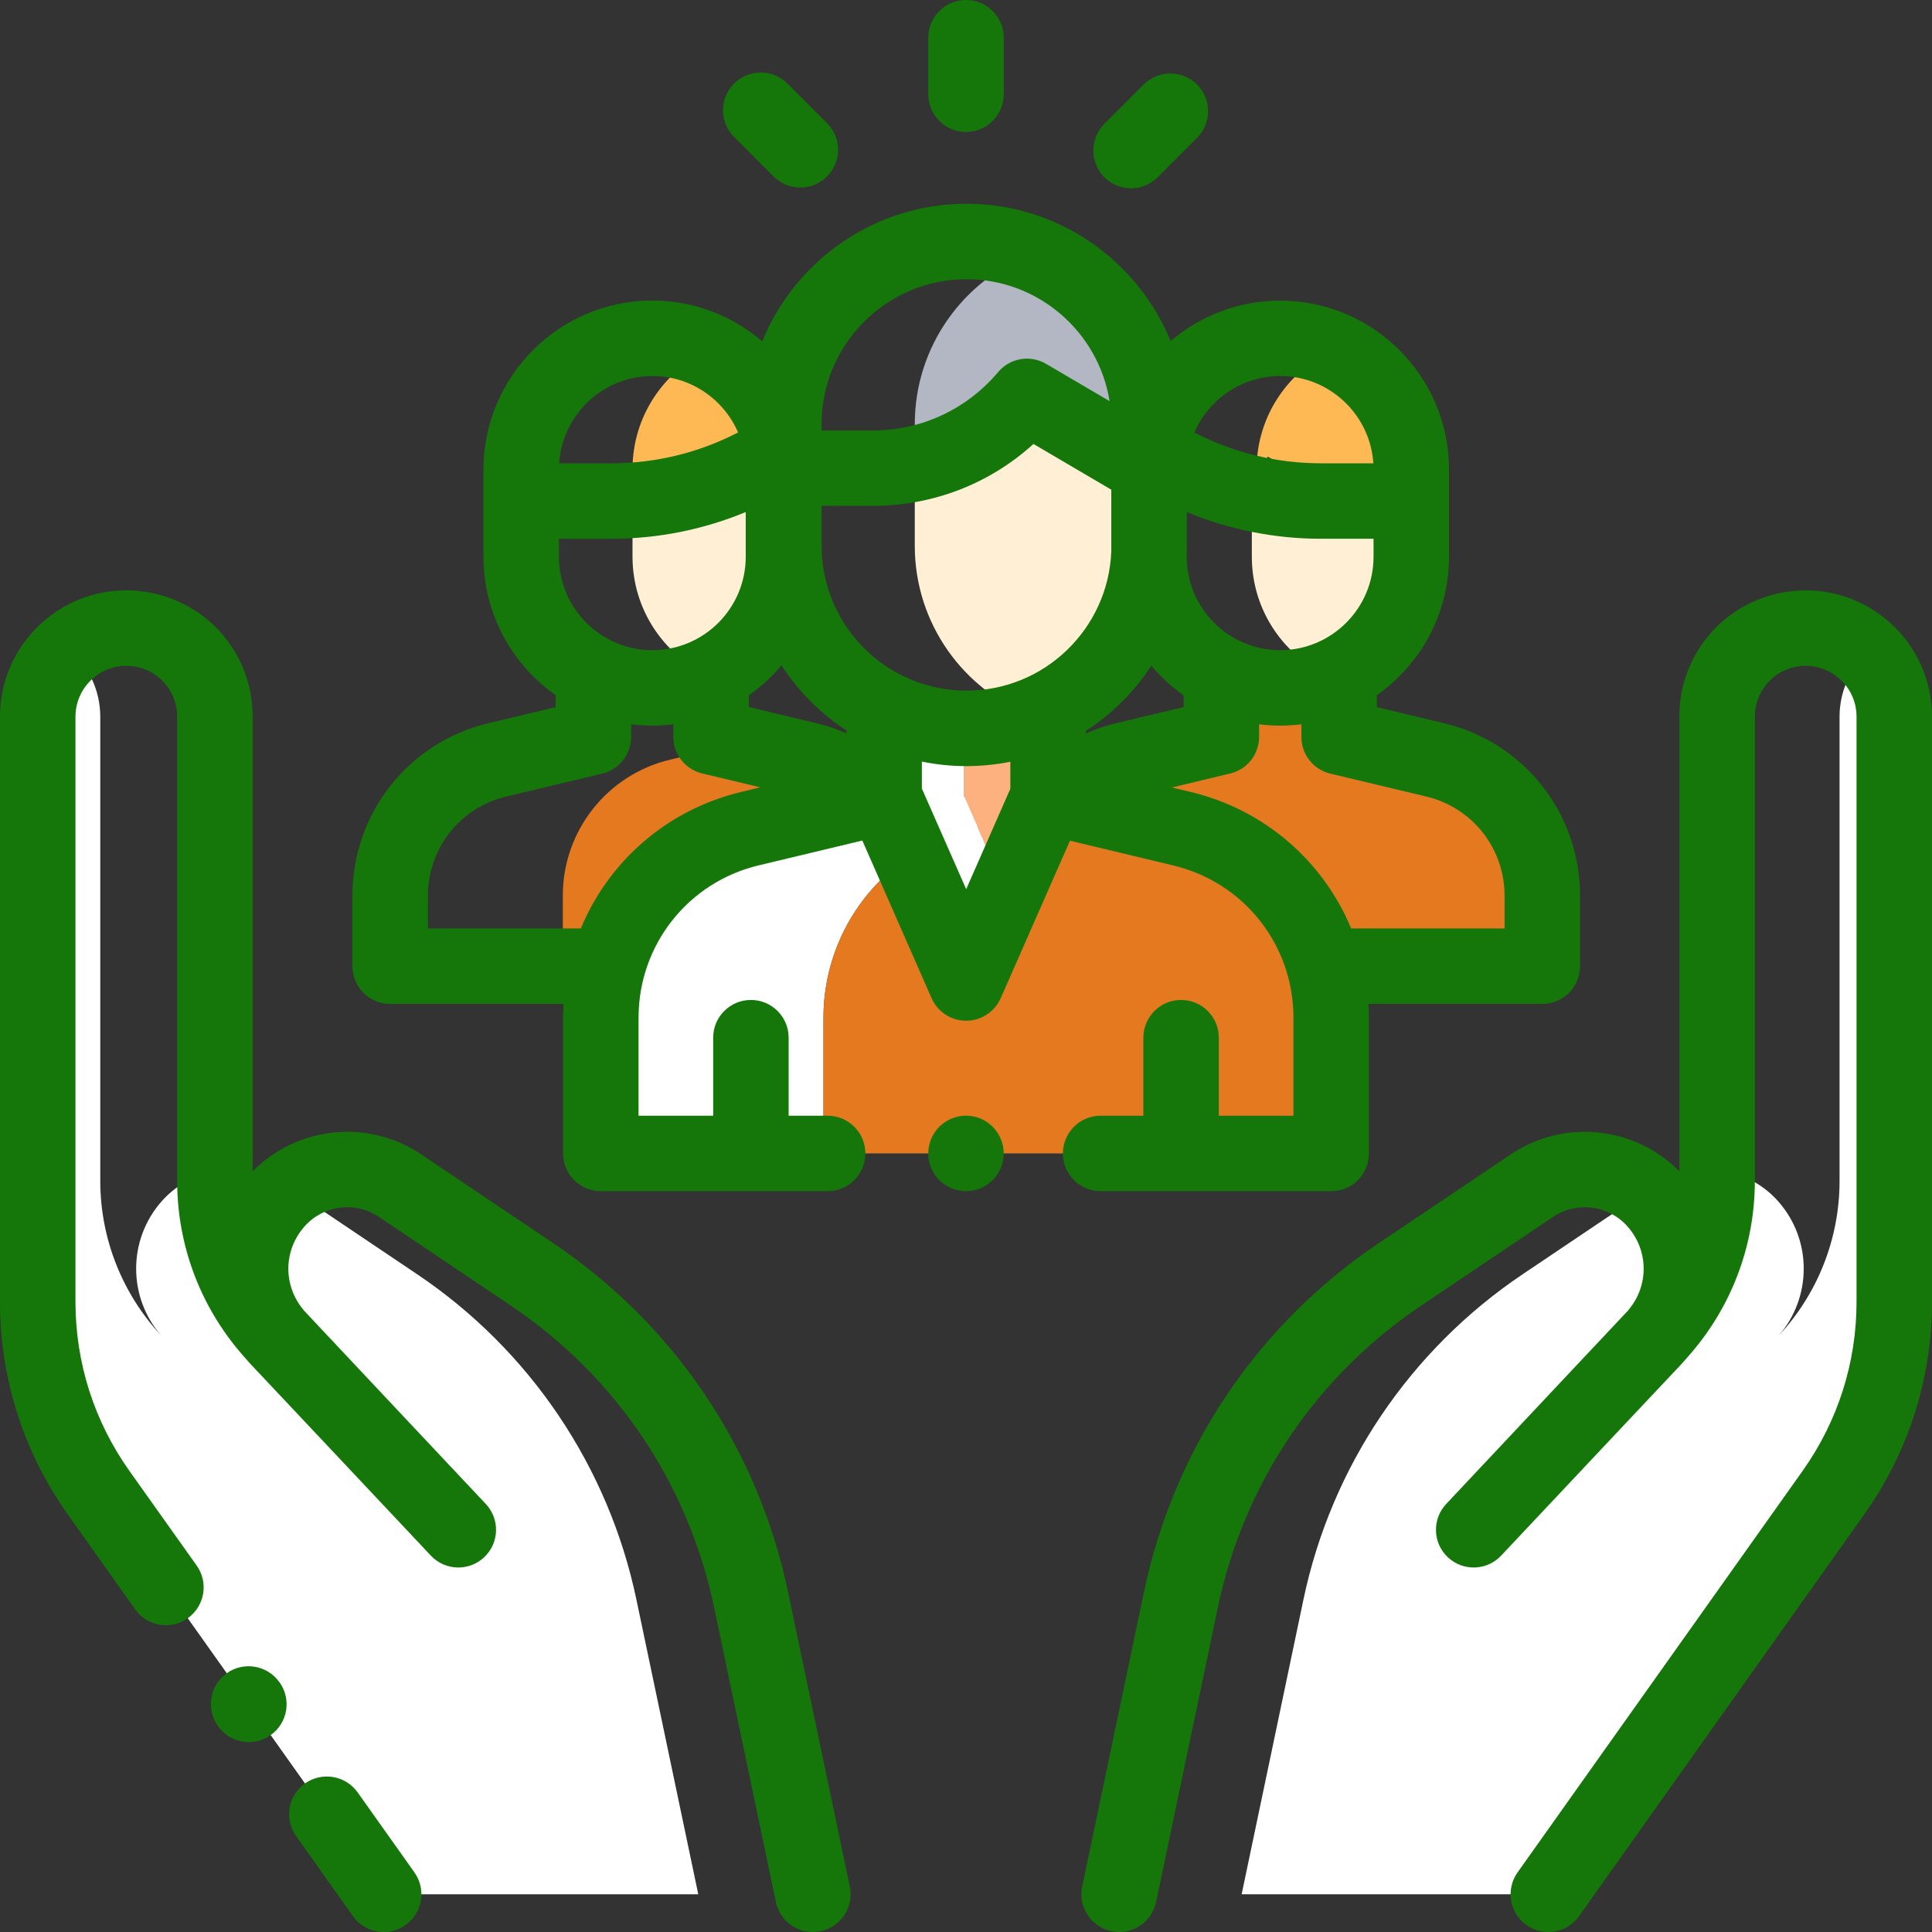 <?xml version="1.0" encoding="UTF-8"?>
<svg xmlns="http://www.w3.org/2000/svg" xmlns:xlink="http://www.w3.org/1999/xlink" width="80px" height="80px" viewBox="0 0 80 80" version="1.1">
<rect x="0" y="0" width="80" height="80" fill="#333333" stroke="none"/>
<g id="surface1">
<path style=" stroke:none;fill-rule:nonzero;fill:rgb(100%,100%,100%);fill-opacity:1;" d="M 26.352 66.234 C 25.199 60.734 21.941 55.902 17.277 52.766 L 12.008 49.223 C 11.805 49.375 11.617 49.547 11.441 49.742 C 10.031 51.336 10.035 53.723 11.43 55.312 C 9.805 53.574 8.898 51.281 8.898 48.898 L 8.898 48.496 C 8.07 48.652 7.289 49.07 6.695 49.742 C 5.285 51.336 5.289 53.723 6.684 55.312 C 5.059 53.574 4.152 51.281 4.152 48.898 L 4.152 29.68 C 4.152 28.57 3.656 27.562 2.855 26.883 C 2.074 27.551 1.562 28.543 1.562 29.68 L 1.562 53.906 C 1.562 56.738 2.445 59.5 4.082 61.809 L 6.871 65.734 L 13.535 75.125 L 15.887 78.438 L 28.914 78.438 Z M 26.352 66.234 "/>
<path style=" stroke:none;fill-rule:nonzero;fill:rgb(100%,100%,100%);fill-opacity:1;" d="M 77.305 27.031 C 76.602 27.703 76.172 28.648 76.172 29.676 L 76.172 48.898 C 76.172 51.281 75.27 53.574 73.645 55.312 C 75.035 53.723 75.043 51.336 73.629 49.742 C 72.957 48.984 72.047 48.547 71.102 48.449 L 71.102 48.898 C 71.102 51.281 70.195 53.57 68.57 55.312 C 69.965 53.723 69.969 51.336 68.559 49.742 C 68.426 49.598 68.285 49.465 68.141 49.34 L 63.047 52.766 C 58.383 55.902 55.125 60.734 53.973 66.234 L 51.414 78.438 L 64.113 78.438 L 66.465 75.125 L 73.133 65.734 L 75.918 61.809 C 77.559 59.5 78.438 56.738 78.438 53.906 L 78.438 29.676 C 78.438 28.625 77.996 27.691 77.305 27.031 Z M 77.305 27.031 "/>
<path style=" stroke:none;fill-rule:nonzero;fill:rgb(89.804%,47.451%,12.549%);fill-opacity:1;" d="M 43.77 33.074 C 44.516 32.301 45.48 31.727 46.586 31.465 L 50.574 30.508 L 50.578 30.512 L 50.574 30.508 L 50.574 28.07 L 55.449 28.07 L 55.449 30.516 L 59.426 31.465 C 62.027 32.086 63.863 34.414 63.863 37.09 L 63.863 40.008 L 55.043 40.008 Z M 43.77 33.074 "/>
<path style=" stroke:none;fill-rule:nonzero;fill:rgb(89.804%,47.451%,12.549%);fill-opacity:1;" d="M 33.434 31.457 L 30.598 30.777 L 27.742 31.457 C 25.141 32.078 23.305 34.406 23.305 37.082 L 23.305 40 L 24.977 40 L 36.25 33.066 C 35.504 32.293 34.539 31.719 33.434 31.457 Z M 33.434 31.457 "/>
<path style=" stroke:none;fill-rule:nonzero;fill:rgb(100%,100%,100%);fill-opacity:1;" d="M 40.273 34.312 L 44.594 33.277 L 43.398 32.992 L 36.609 32.98 L 31.055 34.312 C 27.434 35.18 24.879 38.418 24.879 42.141 L 24.879 47.762 L 34.098 47.762 L 34.098 42.141 C 34.098 38.418 36.652 35.18 40.273 34.312 Z M 40.273 34.312 "/>
<path style=" stroke:none;fill-rule:nonzero;fill:rgb(89.804%,47.451%,12.549%);fill-opacity:1;" d="M 48.941 34.316 L 44.594 33.277 L 40.273 34.312 C 36.652 35.18 34.098 38.418 34.098 42.141 L 34.098 47.762 L 55.121 47.762 L 55.121 42.145 C 55.121 38.422 52.566 35.18 48.941 34.316 Z M 48.941 34.316 "/>
<path style=" stroke:none;fill-rule:nonzero;fill:rgb(100%,100%,100%);fill-opacity:1;" d="M 39.926 29.586 L 36.613 29.586 L 36.613 32.98 L 40.008 40.703 L 41.664 36.934 L 39.926 32.98 Z M 39.926 29.586 "/>
<path style=" stroke:none;fill-rule:nonzero;fill:rgb(98.824%,69.412%,49.412%);fill-opacity:1;" d="M 43.398 29.586 L 39.926 29.586 L 39.926 32.98 L 41.664 36.934 L 43.398 32.992 Z M 43.398 29.586 "/>
<path style=" stroke:none;fill-rule:nonzero;fill:rgb(100%,93.725%,83.529%);fill-opacity:1;" d="M 42.73 29.66 C 45.57 28.566 47.582 25.82 47.582 22.598 L 47.582 17.898 L 37.879 17.898 L 37.879 22.598 C 37.879 25.82 39.895 28.566 42.73 29.66 Z M 42.73 29.66 "/>
<path style=" stroke:none;fill-rule:nonzero;fill:rgb(70.196%,71.373%,76.471%);fill-opacity:1;" d="M 42.73 10.504 C 39.895 11.594 37.879 14.344 37.879 17.562 L 37.879 19.203 C 39.68 18.82 41.32 17.848 42.523 16.41 L 45.707 18.281 C 46.383 17.898 47 17.418 47.551 16.852 C 47.277 13.941 45.359 11.512 42.73 10.504 Z M 42.73 10.504 "/>
<path style=" stroke:none;fill-rule:nonzero;fill:rgb(100%,72.549%,32.941%);fill-opacity:1;" d="M 32.441 19.434 C 32.441 17.258 31.164 15.383 29.316 14.516 C 27.469 15.383 26.191 17.258 26.191 19.434 L 26.191 20.711 C 28.23 20.574 30.215 19.953 31.98 18.898 L 32.383 20.504 C 32.402 20.5 32.422 20.496 32.441 20.492 Z M 32.441 19.434 "/>
<path style=" stroke:none;fill-rule:nonzero;fill:rgb(100%,93.725%,83.529%);fill-opacity:1;" d="M 29.316 27.965 C 31.164 27.098 32.441 25.223 32.441 23.047 L 32.441 19.672 L 26.191 19.672 L 26.191 23.047 C 26.191 25.223 27.469 27.098 29.316 27.965 Z M 29.316 27.965 "/>
<path style=" stroke:none;fill-rule:nonzero;fill:rgb(100%,72.549%,32.941%);fill-opacity:1;" d="M 55.234 14.488 C 53.348 15.336 52.031 17.234 52.031 19.441 L 52.031 20.469 C 52.055 20.473 52.074 20.48 52.098 20.484 L 52.492 18.906 C 54.301 19.988 56.344 20.609 58.438 20.727 L 58.438 19.441 C 58.438 17.234 57.125 15.336 55.234 14.488 Z M 55.234 14.488 "/>
<path style=" stroke:none;fill-rule:nonzero;fill:rgb(100%,93.725%,83.529%);fill-opacity:1;" d="M 55.137 28.051 C 57.078 27.223 58.438 25.297 58.438 23.055 L 58.438 19.68 L 51.836 19.68 L 51.836 23.055 C 51.836 25.297 53.195 27.223 55.137 28.051 Z M 55.137 28.051 "/>
<path style=" stroke:none;fill-rule:nonzero;fill:rgb(8.235%,46.667%,3.922%);fill-opacity:1;" d="M 5.594 66.637 C 5.898 67.066 6.383 67.297 6.871 67.297 C 7.184 67.297 7.5 67.203 7.773 67.008 C 8.477 66.508 8.645 65.531 8.145 64.828 L 5.355 60.902 C 3.898 58.848 3.125 56.426 3.125 53.906 L 3.125 29.676 C 3.125 29.035 3.414 28.438 3.914 28.035 C 4.414 27.633 5.059 27.484 5.688 27.621 C 6.656 27.836 7.336 28.684 7.336 29.676 L 7.336 48.898 C 7.336 51.621 8.336 54.211 10.152 56.23 C 10.23 56.324 10.309 56.414 10.395 56.504 C 11.434 57.605 12.652 58.898 13.801 60.121 L 15.41 61.832 C 15.414 61.84 15.422 61.844 15.426 61.848 C 16.801 63.312 17.816 64.391 17.84 64.414 C 18.43 65.043 19.418 65.074 20.047 64.484 C 20.676 63.895 20.707 62.906 20.117 62.277 C 20.086 62.246 18.258 60.297 16.168 58.078 L 12.586 54.266 C 12.578 54.254 12.57 54.246 12.562 54.234 C 11.719 53.23 11.73 51.773 12.613 50.781 C 13.391 49.902 14.715 49.73 15.688 50.387 L 21.152 54.062 C 25.504 56.988 28.492 61.426 29.57 66.559 L 32.129 78.758 C 32.285 79.496 32.934 80 33.656 80 C 33.766 80 33.871 79.988 33.98 79.965 C 34.824 79.789 35.367 78.961 35.188 78.117 L 32.629 65.914 C 31.383 59.98 27.926 54.852 22.898 51.469 L 17.43 47.793 C 15.238 46.32 12.293 46.637 10.461 48.504 L 10.461 29.676 C 10.461 27.207 8.777 25.105 6.363 24.57 C 4.809 24.227 3.199 24.602 1.957 25.598 C 0.715 26.598 0 28.082 0 29.676 L 0 53.906 C 0 57.078 0.973 60.125 2.809 62.711 Z M 5.594 66.637 "/>
<path style=" stroke:none;fill-rule:nonzero;fill:rgb(8.235%,46.667%,3.922%);fill-opacity:1;" d="M 12.629 73.848 C 11.926 74.348 11.762 75.324 12.262 76.027 L 14.613 79.34 C 14.918 79.77 15.398 80 15.891 80 C 16.203 80 16.52 79.906 16.793 79.711 C 17.496 79.211 17.66 78.238 17.16 77.531 L 14.809 74.219 C 14.309 73.516 13.336 73.352 12.629 73.848 Z M 12.629 73.848 "/>
<path style=" stroke:none;fill-rule:nonzero;fill:rgb(8.235%,46.667%,3.922%);fill-opacity:1;" d="M 9.387 69.285 C 8.684 69.789 8.523 70.762 9.023 71.465 L 9.031 71.48 C 9.336 71.906 9.816 72.137 10.305 72.137 C 10.621 72.137 10.938 72.039 11.211 71.844 C 11.914 71.344 12.078 70.367 11.578 69.664 L 11.566 69.652 C 11.066 68.949 10.09 68.785 9.387 69.285 Z M 9.387 69.285 "/>
<path style=" stroke:none;fill-rule:nonzero;fill:rgb(8.235%,46.667%,3.922%);fill-opacity:1;" d="M 80 53.906 L 80 29.676 C 80 28.082 79.285 26.598 78.043 25.598 C 76.801 24.602 75.191 24.227 73.637 24.57 C 71.223 25.105 69.539 27.207 69.539 29.676 L 69.539 48.504 C 67.707 46.637 64.762 46.32 62.57 47.793 L 57.102 51.469 C 52.074 54.852 48.617 59.98 47.371 65.914 L 44.812 78.117 C 44.633 78.961 45.176 79.789 46.02 79.965 C 46.129 79.988 46.234 80 46.344 80 C 47.066 80 47.715 79.496 47.871 78.758 L 50.43 66.555 C 51.508 61.426 54.496 56.988 58.848 54.062 L 64.312 50.387 C 65.285 49.73 66.609 49.902 67.387 50.781 C 68.27 51.773 68.281 53.227 67.441 54.23 C 67.434 54.242 67.422 54.254 67.414 54.266 L 63.766 58.145 C 61.703 60.336 59.914 62.246 59.883 62.277 C 59.293 62.906 59.324 63.895 59.953 64.484 C 60.582 65.074 61.57 65.043 62.16 64.414 C 62.184 64.391 63.199 63.312 64.574 61.848 C 64.578 61.844 64.586 61.836 64.59 61.832 L 66.199 60.121 C 67.348 58.898 68.566 57.605 69.605 56.504 C 69.691 56.414 69.77 56.32 69.848 56.23 C 71.664 54.211 72.664 51.621 72.664 48.898 L 72.664 29.676 C 72.664 28.684 73.344 27.836 74.312 27.621 C 74.941 27.484 75.586 27.633 76.086 28.035 C 76.59 28.438 76.875 29.035 76.875 29.676 L 76.875 53.906 C 76.875 56.426 76.102 58.848 74.645 60.902 L 62.84 77.531 C 62.34 78.234 62.504 79.211 63.207 79.711 C 63.484 79.906 63.797 80 64.109 80 C 64.602 80 65.082 79.77 65.387 79.34 L 77.191 62.711 C 79.027 60.125 80 57.078 80 53.906 Z M 80 53.906 "/>
<path style=" stroke:none;fill-rule:nonzero;fill:rgb(8.235%,46.667%,3.922%);fill-opacity:1;" d="M 41.297 46.895 C 41.242 46.809 41.176 46.727 41.105 46.656 C 41.031 46.582 40.953 46.52 40.867 46.461 C 40.781 46.406 40.691 46.355 40.598 46.316 C 40.504 46.277 40.406 46.25 40.305 46.227 C 40.102 46.188 39.895 46.188 39.695 46.227 C 39.594 46.25 39.496 46.277 39.402 46.316 C 39.309 46.355 39.219 46.406 39.133 46.461 C 39.047 46.52 38.969 46.582 38.895 46.656 C 38.82 46.727 38.758 46.809 38.699 46.895 C 38.645 46.977 38.594 47.07 38.555 47.164 C 38.516 47.258 38.488 47.355 38.469 47.453 C 38.445 47.555 38.438 47.66 38.438 47.762 C 38.438 47.863 38.445 47.965 38.469 48.066 C 38.488 48.164 38.516 48.266 38.555 48.359 C 38.594 48.453 38.645 48.543 38.699 48.629 C 38.758 48.715 38.82 48.793 38.895 48.867 C 38.969 48.938 39.047 49.004 39.133 49.059 C 39.219 49.117 39.309 49.164 39.402 49.203 C 39.496 49.242 39.594 49.273 39.695 49.293 C 39.797 49.312 39.898 49.324 40 49.324 C 40.102 49.324 40.203 49.312 40.305 49.293 C 40.406 49.273 40.504 49.242 40.598 49.203 C 40.691 49.164 40.781 49.117 40.867 49.059 C 40.953 49.004 41.031 48.938 41.105 48.867 C 41.176 48.793 41.242 48.715 41.297 48.629 C 41.355 48.543 41.402 48.453 41.441 48.359 C 41.48 48.266 41.512 48.164 41.531 48.066 C 41.551 47.965 41.562 47.863 41.562 47.762 C 41.562 47.66 41.551 47.555 41.531 47.453 C 41.512 47.355 41.48 47.258 41.441 47.164 C 41.402 47.07 41.355 46.977 41.297 46.895 Z M 41.297 46.895 "/>
<path style=" stroke:none;fill-rule:nonzero;fill:rgb(8.235%,46.667%,3.922%);fill-opacity:1;" d="M 48.906 41.406 C 48.043 41.406 47.344 42.105 47.344 42.969 L 47.344 46.199 L 45.574 46.199 C 44.711 46.199 44.012 46.898 44.012 47.762 C 44.012 48.625 44.711 49.324 45.574 49.324 L 55.121 49.324 C 55.984 49.324 56.684 48.625 56.684 47.762 L 56.684 42.145 C 56.684 41.953 56.676 41.762 56.664 41.57 L 63.863 41.57 C 64.727 41.57 65.426 40.871 65.426 40.008 L 65.426 37.09 C 65.426 33.676 63.109 30.738 59.789 29.945 L 57.012 29.281 L 57.012 28.785 C 58.816 27.52 60 25.422 60 23.055 L 60 19.441 C 60 15.586 56.863 12.449 53.008 12.449 C 51.277 12.449 49.695 13.082 48.473 14.125 C 47.109 10.793 43.836 8.438 40.02 8.438 C 36.199 8.438 32.922 10.801 31.562 14.137 C 30.34 13.086 28.75 12.445 27.012 12.445 C 23.156 12.445 20.02 15.586 20.02 19.441 L 20.02 23.055 C 20.02 25.422 21.203 27.52 23.008 28.785 L 23.008 29.281 L 20.23 29.945 C 16.91 30.738 14.594 33.676 14.594 37.09 L 14.594 40.008 C 14.594 40.871 15.293 41.57 16.156 41.57 L 23.336 41.57 C 23.324 41.758 23.316 41.949 23.316 42.141 L 23.316 47.762 C 23.316 48.625 24.016 49.324 24.879 49.324 L 34.27 49.324 C 35.133 49.324 35.832 48.625 35.832 47.762 C 35.832 46.898 35.133 46.199 34.27 46.199 L 32.656 46.199 L 32.656 42.969 C 32.656 42.105 31.957 41.406 31.094 41.406 C 30.23 41.406 29.531 42.105 29.531 42.969 L 29.531 46.199 L 26.441 46.199 L 26.441 42.141 C 26.441 39.129 28.488 36.531 31.418 35.832 L 35.707 34.805 L 38.574 41.332 C 38.824 41.898 39.387 42.266 40.004 42.266 L 40.008 42.266 C 40.625 42.266 41.188 41.898 41.438 41.332 L 44.305 34.812 L 48.578 35.836 C 51.512 36.535 53.559 39.129 53.559 42.145 L 53.559 46.199 L 50.469 46.199 L 50.469 42.969 C 50.469 42.105 49.77 41.406 48.906 41.406 Z M 35.047 30.367 C 34.648 30.188 34.23 30.047 33.797 29.945 L 31.008 29.277 L 31.008 28.789 C 31.512 28.438 31.965 28.02 32.359 27.551 C 33.059 28.625 33.977 29.547 35.047 30.246 Z M 23.145 23.055 L 23.145 22.309 L 25.324 22.309 C 27.238 22.309 29.125 21.93 30.879 21.203 L 30.879 23.055 C 30.879 25.188 29.145 26.922 27.012 26.922 C 24.879 26.922 23.145 25.188 23.145 23.055 Z M 34.02 22.598 L 34.02 20.945 L 36.152 20.945 C 38.633 20.945 40.988 20.027 42.793 18.383 L 46.016 20.277 L 46.016 22.824 C 45.895 26.031 43.254 28.598 40.02 28.598 C 36.711 28.598 34.02 25.906 34.02 22.598 Z M 44.961 30.371 L 44.961 30.266 C 46.043 29.566 46.969 28.645 47.672 27.566 C 48.062 28.027 48.516 28.441 49.012 28.789 L 49.012 29.277 L 46.223 29.945 C 45.785 30.047 45.363 30.191 44.961 30.371 Z M 49.141 23.055 L 49.141 22.824 C 49.141 22.75 49.145 22.676 49.145 22.598 L 49.145 21.207 C 50.898 21.93 52.785 22.309 54.695 22.309 L 56.875 22.309 L 56.875 23.055 C 56.875 25.188 55.141 26.922 53.008 26.922 C 50.875 26.922 49.141 25.188 49.141 23.055 Z M 53.008 15.57 C 55.055 15.57 56.738 17.172 56.867 19.184 L 54.695 19.184 C 52.871 19.184 51.074 18.746 49.457 17.91 C 50.051 16.535 51.418 15.57 53.008 15.57 Z M 34.02 17.562 C 34.02 14.254 36.711 11.562 40.02 11.562 C 43.004 11.562 45.488 13.754 45.945 16.609 L 43.316 15.066 C 42.656 14.68 41.816 14.824 41.328 15.41 C 40.039 16.941 38.156 17.824 36.152 17.824 L 34.02 17.824 Z M 27.012 15.57 C 28.602 15.57 29.969 16.535 30.562 17.906 C 28.945 18.746 27.148 19.184 25.324 19.184 L 23.152 19.184 C 23.285 17.172 24.965 15.57 27.012 15.57 Z M 30.691 32.793 C 27.617 33.527 25.199 35.672 24.051 38.445 L 17.719 38.445 L 17.719 37.09 C 17.719 35.129 19.051 33.441 20.957 32.984 L 24.934 32.035 C 25.637 31.867 26.133 31.238 26.133 30.516 L 26.133 29.992 C 26.422 30.027 26.715 30.047 27.012 30.047 C 27.305 30.047 27.598 30.027 27.883 29.992 L 27.883 30.438 C 27.879 30.461 27.879 30.484 27.879 30.508 C 27.879 31.02 28.133 31.523 28.594 31.82 C 28.77 31.934 28.957 32.008 29.148 32.043 L 31.48 32.602 Z M 40.008 36.82 L 38.172 32.652 L 38.172 31.535 C 38.77 31.66 39.387 31.723 40.02 31.723 C 40.641 31.723 41.246 31.66 41.836 31.543 L 41.836 32.66 Z M 49.305 32.793 L 48.52 32.609 L 50.863 32.047 C 51.059 32.008 51.25 31.934 51.426 31.82 C 51.887 31.523 52.137 31.02 52.137 30.508 C 52.137 30.496 52.137 30.484 52.137 30.469 L 52.137 29.992 C 52.422 30.027 52.715 30.047 53.008 30.047 C 53.305 30.047 53.598 30.027 53.887 29.992 L 53.887 30.516 C 53.887 31.238 54.383 31.867 55.086 32.035 L 59.062 32.984 C 60.969 33.441 62.301 35.129 62.301 37.09 L 62.301 38.445 L 55.949 38.445 C 54.797 35.672 52.379 33.531 49.305 32.793 Z M 49.305 32.793 "/>
<path style=" stroke:none;fill-rule:nonzero;fill:rgb(8.235%,46.667%,3.922%);fill-opacity:1;" d="M 41.562 3.902 L 41.562 1.562 C 41.562 0.699 40.863 0 40 0 C 39.137 0 38.438 0.699 38.438 1.562 L 38.438 3.902 C 38.438 4.762 39.137 5.465 40 5.465 C 40.863 5.465 41.562 4.762 41.562 3.902 Z M 41.562 3.902 "/>
<path style=" stroke:none;fill-rule:nonzero;fill:rgb(8.235%,46.667%,3.922%);fill-opacity:1;" d="M 32.035 7.309 C 32.34 7.613 32.738 7.766 33.141 7.766 C 33.539 7.766 33.938 7.613 34.246 7.305 C 34.855 6.695 34.855 5.707 34.242 5.098 L 32.605 3.461 C 31.992 2.848 31.004 2.852 30.395 3.461 C 29.785 4.07 29.785 5.059 30.395 5.668 Z M 32.035 7.309 "/>
<path style=" stroke:none;fill-rule:nonzero;fill:rgb(8.235%,46.667%,3.922%);fill-opacity:1;" d="M 45.73 5.129 C 45.121 5.738 45.121 6.727 45.73 7.34 C 46.035 7.645 46.438 7.797 46.836 7.797 C 47.234 7.797 47.637 7.641 47.941 7.336 L 49.566 5.707 C 50.176 5.098 50.176 4.109 49.566 3.5 C 48.957 2.891 47.965 2.891 47.355 3.5 Z M 45.73 5.129 "/>
</g>
</svg>
